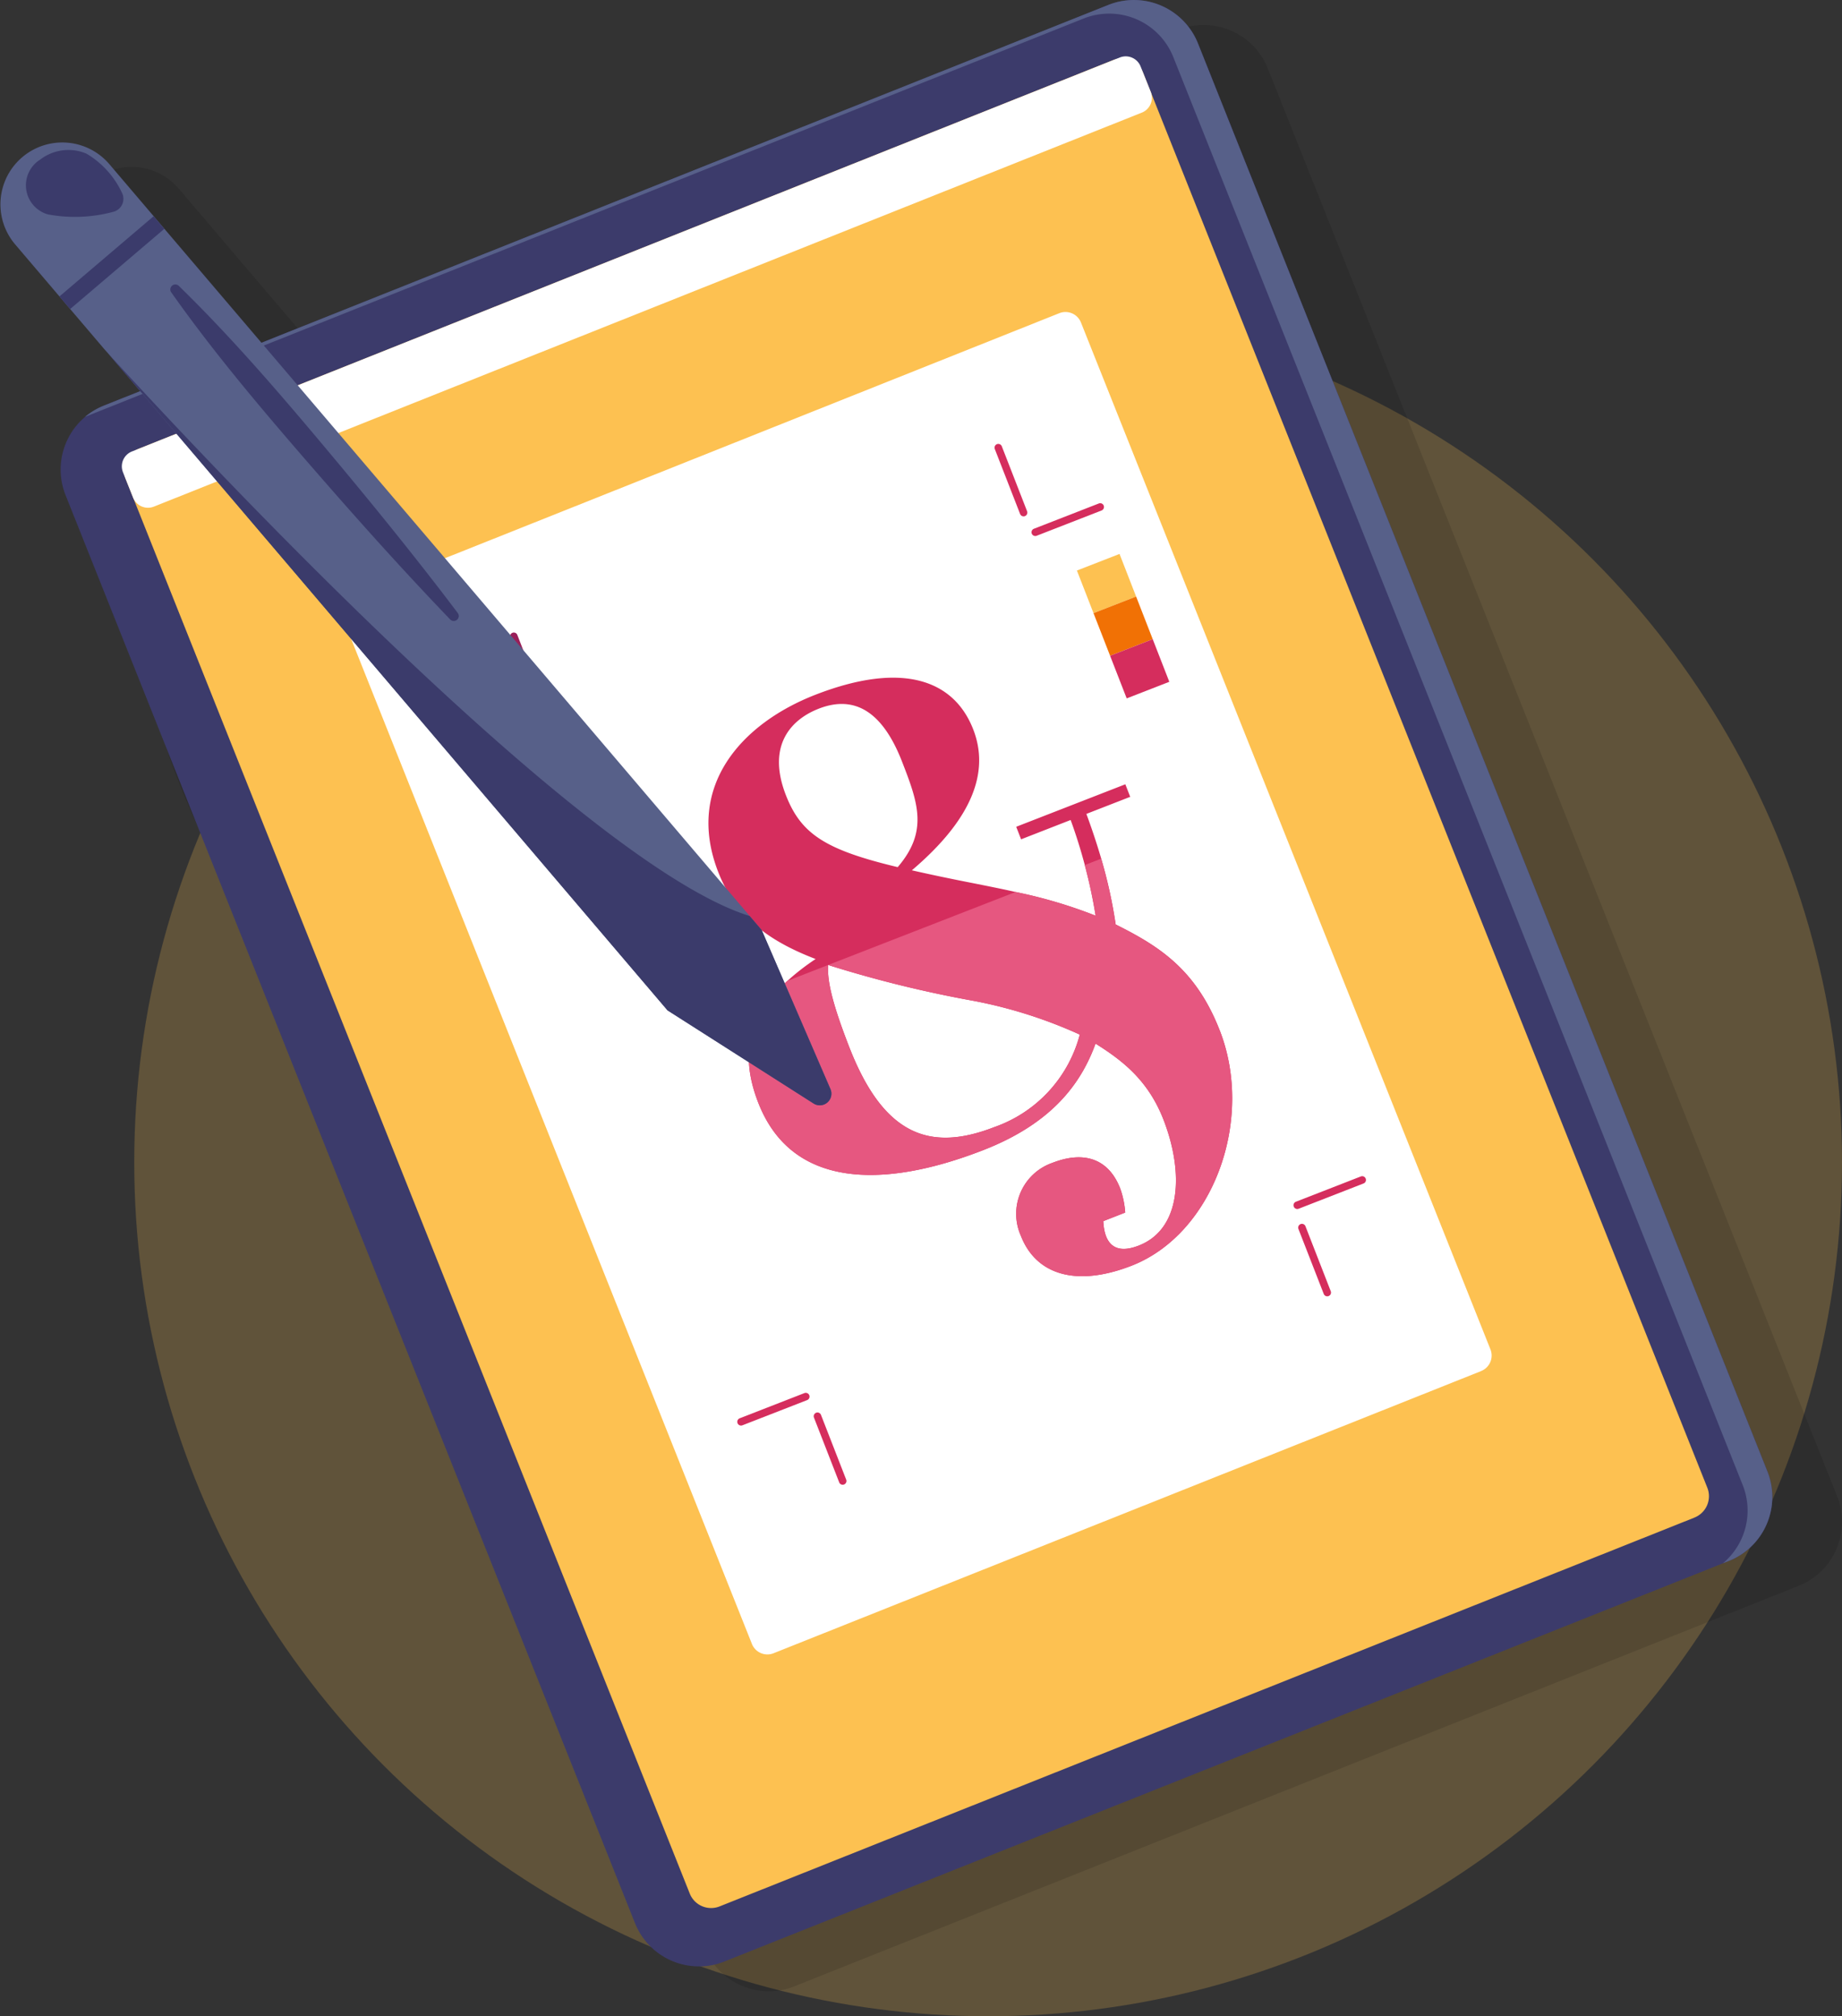 <?xml version="1.0" encoding="UTF-8"?> <svg xmlns="http://www.w3.org/2000/svg" width="171.498" height="187.711" viewBox="0 0 171.498 187.711"><rect x="0" y="0" width="171.498" height="187.711" fill="#333333" stroke="none"/><g transform="translate(-401.502 -3692.289)"><circle cx="79.5" cy="79.5" r="79.5" transform="translate(414 3721)" fill="#fdc151" opacity="0.224"></circle><g transform="translate(299 3692.289)"><g transform="translate(6.496 2.32)" opacity="0.12"><g transform="translate(0 0)"><path d="M282.4,143.484a6.4,6.4,0,0,0-.39-1.5l-5.552-13.92-2.2-5.522-18.7-46.879-2.918-7.318-12.194-30.58L235.406,25.12l-4.577-11.477L229,9.048v0a6.429,6.429,0,0,0-8.34-3.587L175.351,23.529,141.8,36.909,127.608,20.245a5.76,5.76,0,0,0-8.769,7.471l4.155,4.882,0,0,1,1.172h0l3.179,3.735s.1.121.306.343l3.033,3.562-3.369,1.344a6.372,6.372,0,0,0-.876.437l-.109.065a6.38,6.38,0,0,0-.724.511c-.019.016-.042.028-.06.044l.023-.009a6.426,6.426,0,0,0-2.273,4.5l-.625.129,4.843,12.144-1.312,1.211c-5.136,4.749,10.555,34.583,13.437,30.557L140,92.3l14.835,37.2,5.256,13.178,16.489,41.348a6.416,6.416,0,0,0,8.336,3.583l93.426-37.257.093-.036a6.412,6.412,0,0,0,3.972-6.836" transform="translate(-14.958 -5.001)"></path></g></g><path d="M271.867,145.32,178.35,182.613a6.415,6.415,0,0,1-8.336-3.583L117,46.091a6.418,6.418,0,0,1,3.583-8.337L214.1.46a6.415,6.415,0,0,1,8.336,3.583l53.016,132.941a6.416,6.416,0,0,1-3.583,8.336" transform="translate(-8.396 0)" fill="#3c3b6b"></path><path d="M272.044,145.32l-.555.216a6.4,6.4,0,0,0,1.836-7.284L220.313,5.314a6.426,6.426,0,0,0-8.341-3.592L118.987,38.811a6.541,6.541,0,0,1,1.772-1.052L214.27.456a6.425,6.425,0,0,1,8.341,3.591l53.012,132.938a6.411,6.411,0,0,1-3.58,8.335" transform="translate(-8.572 0)" fill="#576089"></path><path d="M269.121,141.706l-90.766,36.2a2.138,2.138,0,0,1-2.779-1.194L123.048,44.991a2.139,2.139,0,0,1,1.194-2.779l90.766-36.2a2.139,2.139,0,0,1,2.778,1.194l52.528,131.719a2.138,2.138,0,0,1-1.193,2.778" transform="translate(-8.854 -0.422)" fill="#fdc151"></path><path d="M250.828,129.9,184.95,156.17a1.55,1.55,0,0,1-2.016-.867L144.808,59.7a1.552,1.552,0,0,1,.867-2.016l65.878-26.271a1.551,1.551,0,0,1,2.016.867l38.125,95.6a1.552,1.552,0,0,1-.867,2.016" transform="translate(-10.425 -2.255)" fill="#fff"></path><path d="M217.643,10.894,125.671,47.572a1.49,1.49,0,0,1-1.936-.831l-.944-2.366a1.49,1.49,0,0,1,.832-1.936L215.6,5.76a1.49,1.49,0,0,1,1.936.832l.944,2.366a1.49,1.49,0,0,1-.832,1.936" transform="translate(-8.839 -0.407)" fill="#fff"></path><path d="M216.724,80.673l4.085-1.591-.455-1.168L210.194,81.87l.455,1.168,4.613-1.8q.731,1.993,1.317,4.192a46.5,46.5,0,0,1,1.01,4.717,44.554,44.554,0,0,0-7.456-2.207c-1.31-.294-2.629-.555-3.941-.818-2.187-.426-4.087-.828-5.712-1.2,5.557-4.719,7.28-9.094,5.712-13.119-1.773-4.555-6.521-6.4-14.7-3.221-6.832,2.66-12.156,8.5-9.041,16.5,1.613,4.144,4.64,6.4,9.068,8.1A21.592,21.592,0,0,0,188.9,96.21c-3.878,3.531-4.342,7.183-2.721,11.346,3.114,8,11.663,8.031,20.941,4.418,6.369-2.479,9.1-6.166,10.461-9.918,2.582,1.617,4.918,3.465,6.326,7.08,1.91,4.907,1.67,10.177-2.3,11.722-2.337.909-3.212-.3-3.305-2.274l2.042-.8a8.373,8.373,0,0,0-.466-2.239c-1.07-2.747-3.335-3.548-6.311-2.389a5.021,5.021,0,0,0-2.937,6.794c1.432,3.68,5.22,4.76,10.3,2.785,7.589-2.955,11.47-13.543,8.218-21.9-2.228-5.723-5.687-7.87-9.691-9.873a44.946,44.946,0,0,0-1.35-6.132c-.408-1.4-.874-2.786-1.382-4.166M191.8,70.879c3.328-1.3,5.941.242,7.76,4.914,1.5,3.85,2.464,6.5-.4,9.834-6.744-1.612-9-3.085-10.409-6.7-1.841-4.731.6-7.092,3.051-8.048m16.372,38.944c-5.957,2.319-10.3.845-13.522-7.442-1.57-4.032-2.072-6.189-1.962-7.644a110.242,110.242,0,0,0,13.531,3.336,43.516,43.516,0,0,1,9.895,3.143,12.485,12.485,0,0,1-7.942,8.608" transform="translate(-13.079 -4.898)" fill="#d52d5d"></path><path d="M213.078,51.258a.349.349,0,0,1-.453-.2l-2.351-6.035a.35.35,0,1,1,.652-.254l2.35,6.036a.351.351,0,0,1-.2.453" transform="translate(-15.148 -3.209)" fill="#d52d5d"></path><path d="M213.979,53.318a.349.349,0,0,1,.2-.453l6.035-2.351a.35.35,0,1,1,.254.652l-6.036,2.351a.351.351,0,0,1-.453-.2" transform="translate(-15.414 -3.638)" fill="#d52d5d"></path><path d="M164.467,70.183a.351.351,0,0,0,.2-.453l-2.351-6.036a.35.35,0,1,0-.652.254l2.351,6.035a.349.349,0,0,0,.453.2" transform="translate(-11.645 -4.573)" fill="#991f59"></path><path d="M164.85,72.445a.351.351,0,0,0-.453-.2L158.361,74.6a.35.35,0,1,0,.254.652L164.65,72.9a.349.349,0,0,0,.2-.453" transform="translate(-11.393 -5.203)" fill="#991f59"></path><path d="M192.325,141.735a.35.35,0,0,1,.454.2l2.35,6.035a.35.35,0,0,1-.652.254l-2.351-6.036a.351.351,0,0,1,.2-.453" transform="translate(-13.84 -10.21)" fill="#d52d5d"></path><path d="M191.136,139.962a.35.35,0,0,1-.2.454l-6.035,2.35a.35.35,0,0,1-.254-.652l6.036-2.35a.351.351,0,0,1,.453.2" transform="translate(-13.287 -10.068)" fill="#d52d5d"></path><path d="M240.935,122.81a.351.351,0,0,0-.2.454l2.351,6.035a.35.35,0,1,0,.652-.254l-2.35-6.035a.35.35,0,0,0-.454-.2" transform="translate(-17.342 -8.846)" fill="#d52d5d"></path><path d="M240.266,120.835a.351.351,0,0,0,.454.2l6.034-2.351a.35.35,0,1,0-.254-.652l-6.035,2.35a.349.349,0,0,0-.2.454" transform="translate(-17.308 -8.502)" fill="#d52d5d"></path><path d="M229.438,102.152c3.252,8.353-.628,18.94-8.217,21.894-5.077,1.977-8.864.9-10.3-2.784a5.02,5.02,0,0,1,2.938-6.794c2.975-1.158,5.241-.357,6.31,2.389a8.373,8.373,0,0,1,.466,2.239l-2.042.8c.094,1.977.97,3.184,3.305,2.274,3.967-1.545,4.207-6.815,2.3-11.722-1.408-3.615-3.742-5.464-6.326-7.08-1.357,3.752-4.091,7.439-10.46,9.918-9.28,3.613-17.827,3.582-20.942-4.418-1.62-4.163-1.156-7.815,2.722-11.346l3.784-1.474c-.109,1.456.392,3.613,1.962,7.644,3.227,8.288,7.565,9.761,13.522,7.442a12.486,12.486,0,0,0,7.943-8.608,43.541,43.541,0,0,0-9.9-3.143,110.242,110.242,0,0,1-13.531-3.336l17.448-6.793a44.528,44.528,0,0,1,7.456,2.207,46.246,46.246,0,0,0-1.01-4.717l1.527-.595a45.083,45.083,0,0,1,1.35,6.132c4,2,7.462,4.151,9.69,9.873" transform="translate(-13.371 -6.206)" fill="#e65780"></path><rect width="4.258" height="4.258" transform="translate(202.767 53.116) rotate(-21.275)" fill="#fdc151"></rect><rect width="4.258" height="4.258" transform="translate(204.312 57.084) rotate(-21.275)" fill="#f17105"></rect><rect width="4.258" height="4.258" transform="translate(205.857 61.052) rotate(-21.275)" fill="#d52d5d"></rect><path d="M186.2,103.759,172.61,95.091,120.477,33.874c-.2-.223-.306-.343-.306-.343l-8.333-9.79a5.76,5.76,0,0,1,8.769-7.47L180.256,86.3l1.123,1.318,6.4,14.8a1.081,1.081,0,0,1-1.578,1.336" transform="translate(-7.958 -1.027)" fill="#576089"></path><rect width="11.52" height="1.54" transform="matrix(0.761, -0.648, 0.648, 0.761, 108.035, 27.599)" fill="#3b3b6b"></rect><path d="M186.982,105.282l-13.595-8.667L121.255,35.4c3.879,4.259,43.271,47.316,59.779,52.429l1.123,1.318,6.4,14.8a1.081,1.081,0,0,1-1.578,1.336" transform="translate(-8.736 -2.55)" fill="#3b3b6b"></path><path d="M128.335,28.667c4.8,4.68,9.157,9.733,13.447,14.845s8.507,10.287,12.536,15.622a.465.465,0,0,1-.706.6c-4.632-4.821-9.078-9.8-13.447-14.845s-8.673-10.145-12.536-15.622a.466.466,0,0,1,.706-.6" transform="translate(-9.189 -2.056)" fill="#3b3b6b"></path><path d="M115.105,21.04a2.817,2.817,0,0,1-.717-5.1,4.3,4.3,0,0,1,4.314-.551,8.346,8.346,0,0,1,3.3,3.642,1.245,1.245,0,0,1-.836,1.777,13.688,13.688,0,0,1-6.063.232" transform="translate(-8.145 -1.081)" fill="#3b3b6b"></path></g></g></svg> 